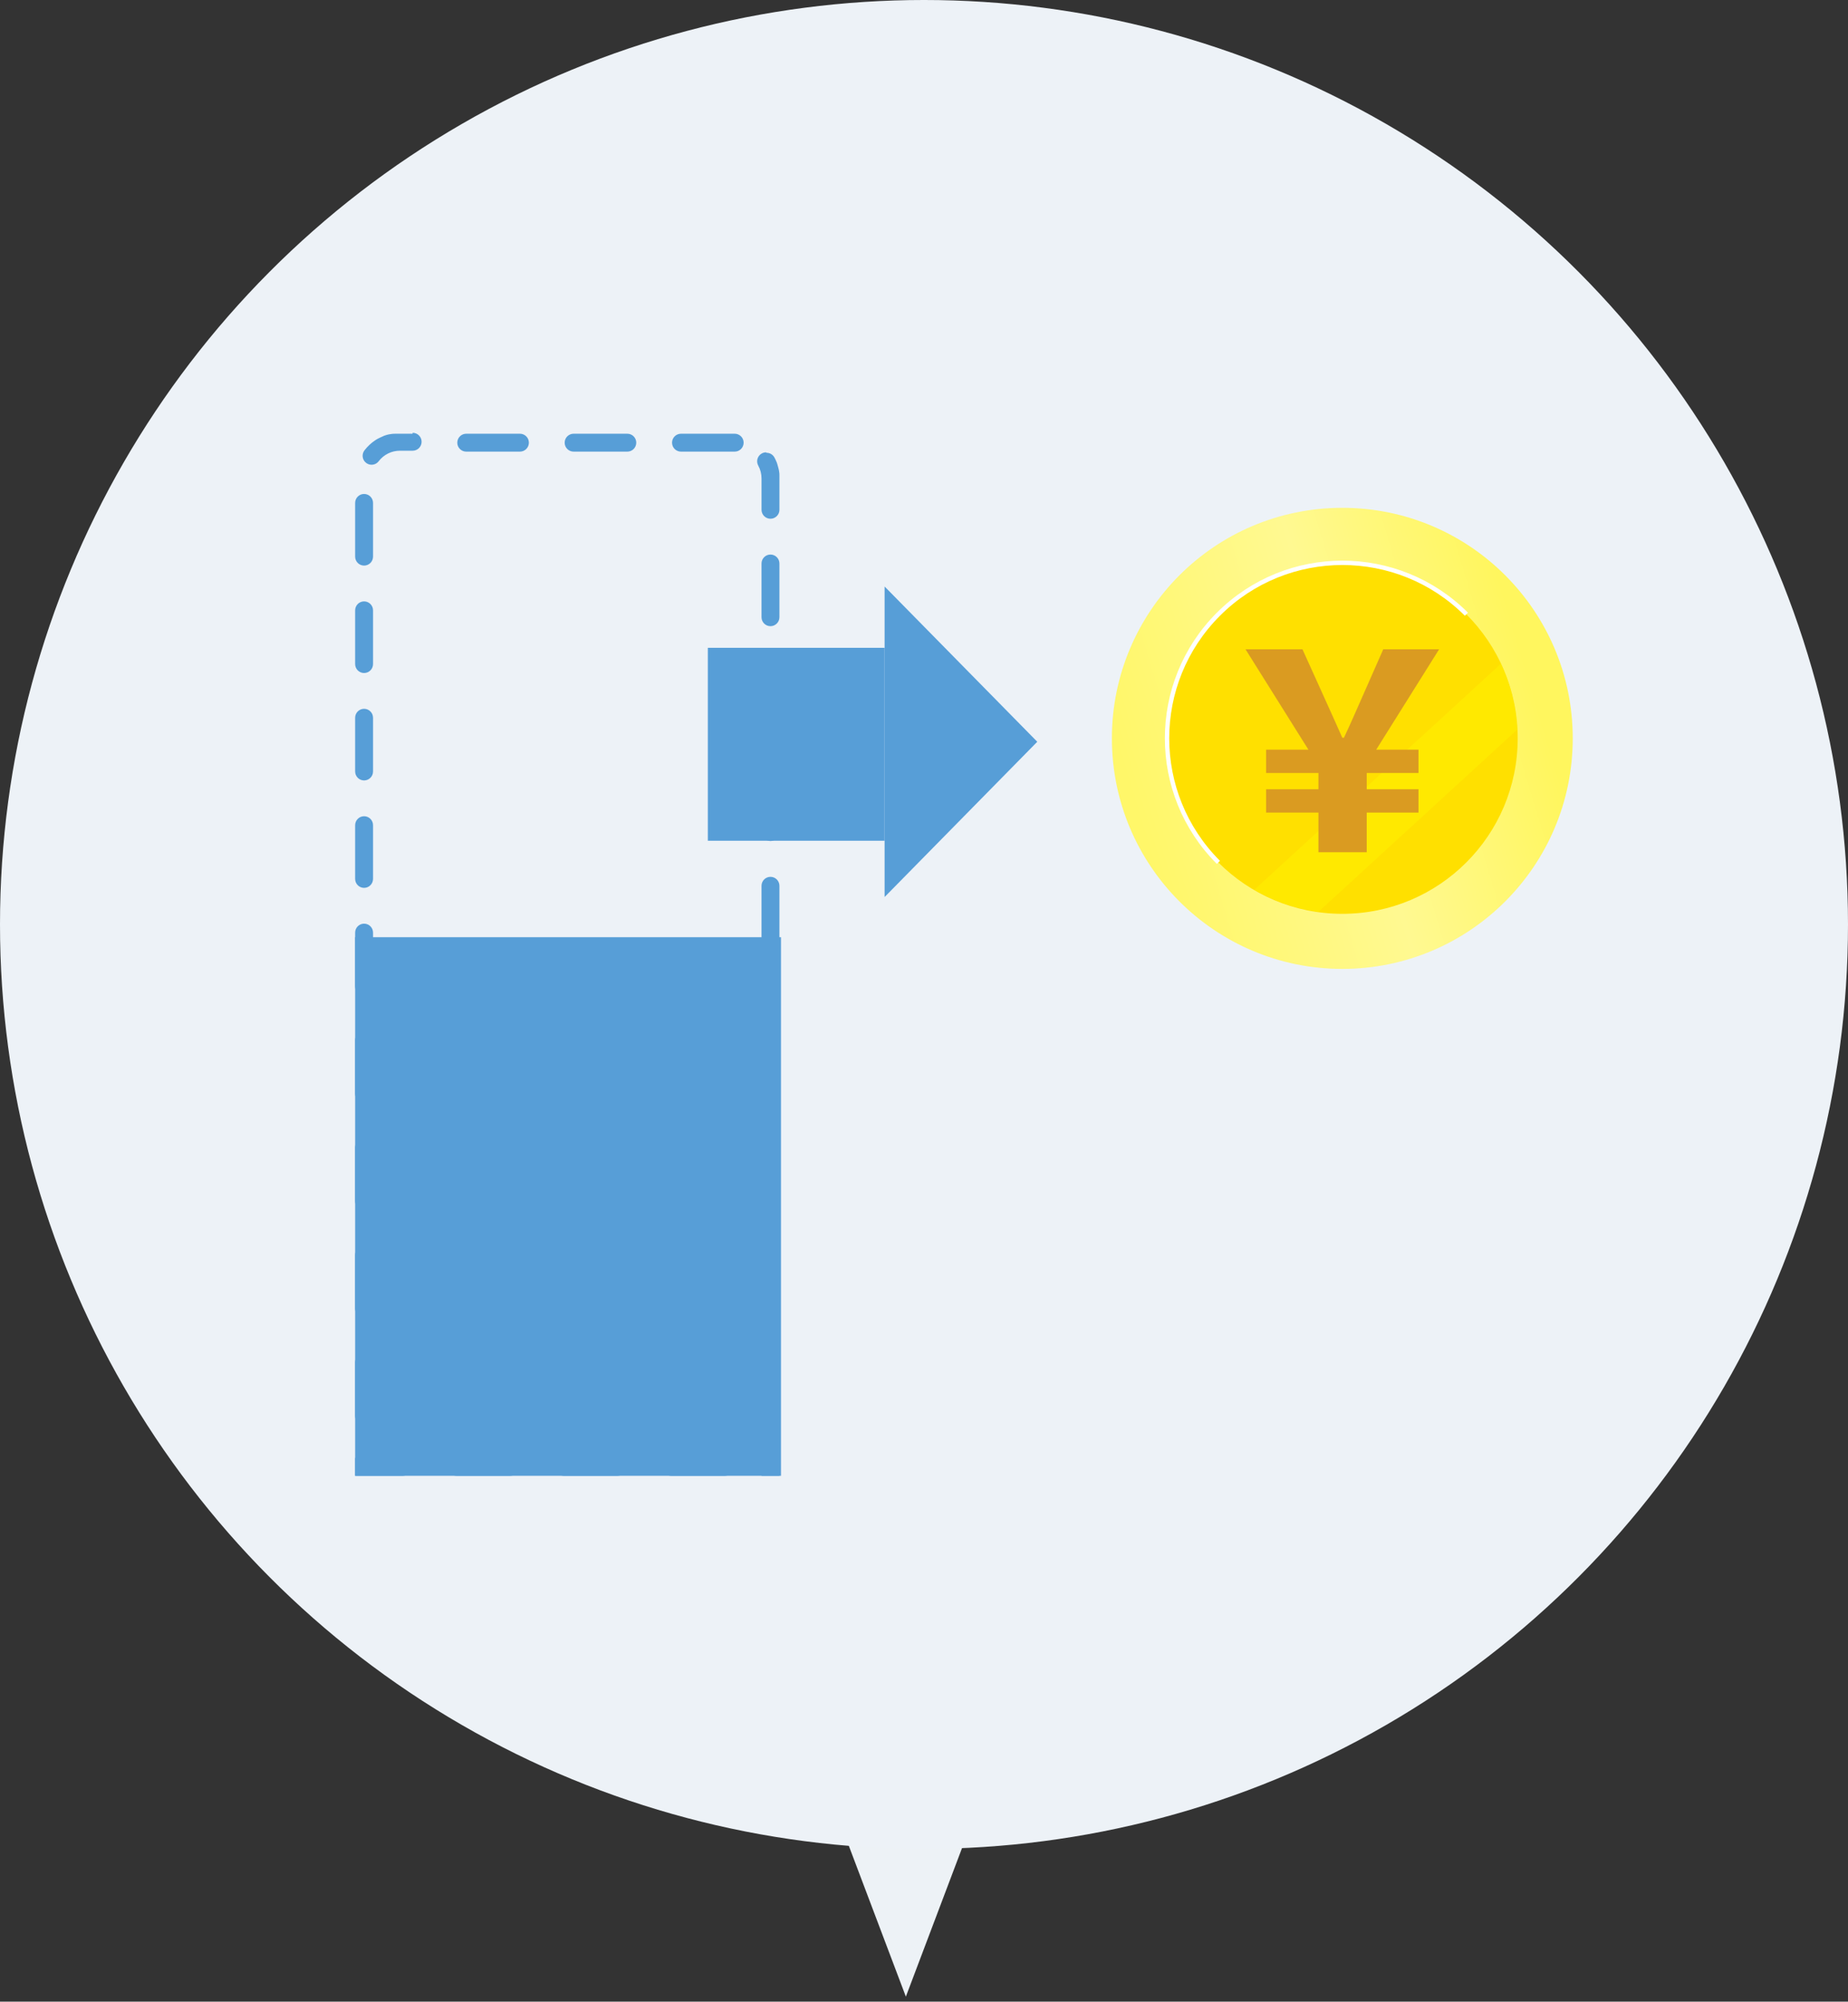 <?xml version="1.0" encoding="UTF-8"?>
<svg id="b" data-name="レイヤー 1" xmlns="http://www.w3.org/2000/svg" xmlns:xlink="http://www.w3.org/1999/xlink" viewBox="0 0 230 249">
  <rect x="0" y="0" width="230" height="249" fill="#333333" stroke="none"/>
  <defs>
    <style>
      .d {
        fill: url(#c);
      }

      .e {
        fill: #579ed7;
      }

      .f {
        fill: #edf2f6;
      }

      .g {
        fill: #ffe000;
      }

      .h {
        fill: none;
        stroke: #fff;
        stroke-miterlimit: 10;
        stroke-width: .543px;
      }

      .i {
        fill: #edf2f7;
      }

      .j {
        fill: #fff100;
        opacity: .51;
      }

      .k {
        fill: #da9b21;
      }
    </style>
    <linearGradient id="c" data-name="新規グラデーションスウォッチ 4" x1="141.048" y1="99.708" x2="190.442" y2="84.79" gradientUnits="userSpaceOnUse">
      <stop offset="0" stop-color="#fff769"/>
      <stop offset=".543" stop-color="#fff991"/>
      <stop offset="1" stop-color="#fff65e"/>
    </linearGradient>
  </defs>
  <polygon class="f" points="103.742 224.587 121.742 224.587 112.742 248.378 103.742 224.587"/>
  <circle class="i" cx="115" cy="115" r="115"/>
  <g>
    <g>
      <circle class="d" cx="167.063" cy="91.851" r="28.679"/>
      <circle class="g" cx="167.063" cy="91.851" r="21.827"/>
      <path class="h" d="M151.642,107.276c-8.524-8.524-8.524-22.344,0-30.868,8.524-8.524,22.344-8.524,30.868,0"/>
      <path class="j" d="M186.808,82.562l-30.693,28.12c2.408,1.401,5.104,2.348,7.983,2.741l24.739-22.664c-.141-2.921-.85-5.686-2.029-8.196Z"/>
      <path class="k" d="M164.094,101.086h-6.516v-2.903h6.516v-2.024h-6.516v-2.903h5.266l-7.83-12.488h7.088l2.564,5.671c1.283,2.8,1.588,3.544,2.396,5.333h.203c.844-1.789,1.215-2.667,2.396-5.333l2.498-5.671h6.953l-7.83,12.488h5.263v2.903h-6.444v2.024h6.444v2.903h-6.444v4.928h-6.008v-4.928Z"/>
    </g>
    <path class="e" d="M91.438,53.954h-6.682c-.615,0-1.114.499-1.114,1.114s.499,1.114,1.114,1.114h6.682c.615,0,1.114-.499,1.114-1.114s-.499-1.114-1.114-1.114h0ZM78.074,53.954h-6.682c-.615,0-1.114.499-1.114,1.114s.499,1.114,1.114,1.114h6.682c.615,0,1.114-.499,1.114-1.114s-.499-1.114-1.114-1.114h0ZM64.71,53.954h-6.682c-.615,0-1.114.499-1.114,1.114s.499,1.114,1.114,1.114h6.682c.615,0,1.114-.499,1.114-1.114s-.499-1.114-1.114-1.114h0ZM51.347,53.954h-1.601s-.004,0-.006,0h-.014s-.005,0-.007,0h-.003s-.007,0-.01,0h0s-.006,0-.009,0h-.003s-.004,0-.006,0h-.004s-.004,0-.006,0c-.001,0-.003,0-.004,0-.002,0-.004,0-.006,0h-.004s-.005,0-.007,0c0,0-.002,0-.003,0-.003,0-.006,0-.01,0,0,0-.001,0-.002,0-.003,0-.005,0-.008,0-.001,0-.002,0-.003,0-.002,0-.004,0-.007,0-.001,0-.003,0-.004,0-.002,0-.004,0-.006,0-.001,0-.002,0-.004,0-.002,0-.004,0-.006,0-.001,0-.003,0-.004,0-.002,0-.005,0-.007,0,0,0-.002,0-.002,0h-.01s-.001,0-.002,0c-.002,0-.005,0-.008,0-.001,0-.002,0-.003,0-.002,0-.004,0-.006,0-.001,0-.003,0-.004,0-.002,0-.004,0-.006,0-.001,0-.003,0-.004,0-.002,0-.004,0-.006,0-.001,0-.002,0-.003,0-.003,0-.005,0-.008,0h-.002s-.007,0-.01,0c0,0-.002,0-.002,0-.002,0-.005,0-.007,0-.001,0-.002,0-.003,0-.002,0-.004,0-.007,0-.001,0-.002,0-.004,0-.002,0-.004,0-.006,0-.001,0-.002,0-.003,0-.002,0-.005,0-.007,0-.001,0-.002,0-.003,0-.003,0-.005,0-.008,0,0,0-.001,0-.002,0-.003,0-.007,0-.01,0,0,0-.002,0-.003,0-.002,0-.005,0-.007,0-.001,0-.003,0-.004,0h-.006s-.003,0-.004,0h-.006s-.002,0-.004,0c-.002,0-.004,0-.006,0-.001,0-.002,0-.003,0-.003,0-.005,0-.008,0,0,0,0,0-.001,0-.003,0-.006,0-.01,0-.001,0-.002,0-.003,0-.002,0-.004,0-.006,0-.001,0-.003,0-.004,0-.002,0-.004,0-.006,0-.001,0-.002,0-.004,0h-.006s-.003,0-.004,0c-.002,0-.004,0-.006,0-.001,0-.002,0-.003,0-.006,0-.013,0-.019.001,0,0-.002,0-.003,0-.002,0-.004,0-.007,0-.001,0-.002,0-.004,0-.002,0-.004,0-.006,0-.001,0-.002,0-.004,0-.002,0-.004,0-.006,0-.001,0-.002,0-.004,0-.002,0-.005,0-.007,0,0,0-.002,0-.003,0-.003,0-.006,0-.01,0,0,0,0,0-.001,0-.003,0-.006,0-.009,0,0,0-.002,0-.003,0-.002,0-.004,0-.007,0-.001,0-.002,0-.003,0-.002,0-.004,0-.006,0h-.004s-.004,0-.006,0c-.001,0-.002,0-.003,0-.002,0-.005,0-.007,0,0,0-.002,0-.002,0-.003,0-.006,0-.01,0,0,0,0,0,0,0-.003,0-.006,0-.009,0-.001,0-.002,0-.003,0-.002,0-.005,0-.007,0h-.003s-.004,0-.006,0c-.001,0-.002,0-.004,0-.002,0-.004,0-.006,0,0,0-.002,0-.003,0-.003,0-.005,0-.007,0,0,0-.002,0-.002,0-.003,0-.006,0-.01.001,0,0-.001,0-.002,0h-.007s-.002,0-.004.001c-.002,0-.004,0-.006,0-.001,0-.003,0-.004,0-.002,0-.004,0-.006,0,0,0-.003,0-.004,0-.002,0-.004,0-.006,0-.001,0-.002,0-.004,0h-.007s-.002,0-.003.001c-.003,0-.006,0-.009.001,0,0-.002,0-.003,0-.002,0-.005,0-.007,0-.001,0-.002,0-.004,0-.002,0-.004,0-.006,0-.001,0-.002,0-.004,0-.002,0-.004,0-.006,0-.001,0-.003,0-.004,0-.002,0-.004,0-.006,0-.001,0-.002,0-.003,0-.003,0-.005,0-.008,0,0,0-.001,0-.002,0-.003,0-.006,0-.009.001-.001,0-.002,0-.003,0-.002,0-.004,0-.006,0-.001,0-.002,0-.004,0-.002,0-.004,0-.006,0-.001,0-.003,0-.004,0-.002,0-.004,0-.006,0-.001,0-.003,0-.004,0-.002,0-.004,0-.006,0h-.003s-.005.001-.008.001c0,0-.001,0-.002,0-.003,0-.006,0-.009.001-.001,0-.002,0-.003,0-.002,0-.004,0-.006,0-.001,0-.002,0-.004,0-.002,0-.004,0-.006,0-.001,0-.003,0-.004,0-.002,0-.004,0-.006,0-.001,0-.003,0-.004,0-.002,0-.004,0-.006,0,0,0-.002,0-.003,0l-.019.003s-.002,0-.003,0h-.007s-.002.001-.004.002c-.002,0-.004,0-.006,0-.001,0-.003,0-.004,0-.002,0-.004,0-.006,0-.001,0-.002,0-.004,0-.002,0-.004,0-.007.001,0,0-.002,0-.003,0-.003,0-.006,0-.009.001,0,0,0,0-.001,0-.003,0-.006,0-.008.001,0,0-.002,0-.003,0-.002,0-.004,0-.006.001-.001,0-.002,0-.004,0-.002,0-.004,0-.006,0-.001,0-.003,0-.004,0-.002,0-.004,0-.006,0-.001,0-.002,0-.004,0-.002,0-.004,0-.006.001,0,0-.002,0-.003,0-.003,0-.006,0-.009.002,0,0-.001,0-.002,0-.002,0-.005,0-.007.001-.001,0-.002,0-.003,0-.002,0-.004,0-.006.001h-.004s-.004.001-.006.002c-.001,0-.002,0-.004,0-.002,0-.004,0-.006.001-.001,0-.002,0-.003,0-.002,0-.005,0-.007.001,0,0-.001,0-.002,0-.003,0-.006.001-.009.002,0,0-.002,0-.003,0-.002,0-.005,0-.007.001-.001,0-.002,0-.003,0-.002,0-.004,0-.006.001,0,0-.002,0-.004,0-.002,0-.004,0-.006.001-.001,0-.002,0-.004,0-.002,0-.004,0-.006.001-.001,0-.002,0-.004,0h-.007s-.001.002-.002.002c-.003,0-.006.001-.009.002,0,0-.001,0-.002,0-.002,0-.005,0-.007.001-.001,0-.002,0-.003,0-.002,0-.004,0-.006.001-.001,0-.002,0-.004,0-.002,0-.004,0-.006.001-.001,0-.002,0-.003,0-.002,0-.005,0-.007.001,0,0-.002,0-.003,0-.003,0-.005.001-.008.002,0,0,0,0-.001,0-.003,0-.006.001-.009.002-.001,0-.002,0-.003,0-.002,0-.004,0-.006.001-.001,0-.002,0-.004,0-.002,0-.004,0-.006.001-.001,0-.002,0-.004,0-.002,0-.004,0-.006.001-.001,0-.002,0-.003,0-.002,0-.004,0-.006.001,0,0-.002,0-.003,0-.003,0-.005.001-.008.002,0,0,0,0,0,0-.003,0-.006.001-.009.002-.001,0-.002,0-.003,0-.002,0-.004,0-.006.001-.001,0-.003,0-.004,0-.002,0-.004,0-.005.001-.001,0-.003,0-.004,0h-.005s-.003.002-.004.002c-.002,0-.004,0-.006.001-.001,0-.002,0-.003,0-.006.001-.012.003-.018.004-.001,0-.002,0-.003,0-.002,0-.004,0-.006.001-.001,0-.002,0-.004,0-.002,0-.004,0-.006.001-.001,0-.003,0-.004,0-.002,0-.004,0-.005.001-.001,0-.003,0-.004,0-.002,0-.004,0-.006.001-.001,0-.002,0-.004,0-.003,0-.006.001-.009.002,0,0-.001,0-.002,0-.002,0-.005.001-.007.002-.001,0-.002,0-.003,0-.002,0-.004,0-.006.001-.001,0-.002,0-.003,0h-.006s-.002.002-.004.002c-.002,0-.004,0-.006.001-.001,0-.002,0-.003,0-.002,0-.005.001-.007.002,0,0-.002,0-.002,0-.003,0-.006.001-.009.002,0,0,0,0-.001,0-.003,0-.005.001-.008.002-.001,0-.002,0-.003,0-.002,0-.004.001-.006.002-.001,0-.002,0-.003,0-.002,0-.004,0-.006.002,0,0-.002,0-.003,0-.002,0-.004.001-.006.002-.001,0-.002,0-.003,0-.002,0-.004.001-.007.002,0,0-.002,0-.002,0-.003,0-.006.002-.009.002,0,0-.002,0-.003,0-.002,0-.004.001-.006.002-.001,0-.002,0-.003,0-.002,0-.004.001-.006.002-.001,0-.002,0-.004,0-.002,0-.004,0-.006.001-.001,0-.002,0-.004,0-.002,0-.004.001-.006.002-.001,0-.002,0-.003,0-.002,0-.005.001-.007.002,0,0-.001,0-.002,0-.003,0-.006.002-.009.002,0,0-.002,0-.003,0-.002,0-.004.001-.006.002-.001,0-.002,0-.004,0-.002,0-.004.001-.006.002-.001,0-.002,0-.003,0-.002,0-.004.001-.006.002-.001,0-.002,0-.003,0-.002,0-.004.001-.006.002,0,0-.002,0-.003,0-.002,0-.005.001-.007.002,0,0-.001,0-.002,0-.003,0-.006.002-.009.003,0,0-.002,0-.003,0-.002,0-.004.001-.006.002-.001,0-.002,0-.003,0-.002,0-.004.001-.006.002-.001,0-.002,0-.004.001-.002,0-.004,0-.005.002-.001,0-.003,0-.004.001-.002,0-.004.001-.006.002,0,0-.002,0-.003,0-.003,0-.005.001-.008.002,0,0-.001,0-.002,0-.003,0-.005.002-.008.002-.001,0-.002,0-.003,0-.002,0-.004.001-.005.002-.001,0-.003,0-.004.001-.002,0-.004,0-.005.002-.001,0-.002,0-.004.001-.002,0-.004.001-.005.002-.001,0-.003,0-.004.001l-.006.002s-.002,0-.003,0c-.006.002-.012.004-.018.006,0,0-.002,0-.003,0-.002,0-.004.001-.006.002-.001,0-.002,0-.003.001-.002,0-.004.001-.006.002-.001,0-.002,0-.004.001-.002,0-.004.001-.005.002-.001,0-.002,0-.004.001-.002,0-.004.001-.006.002-.001,0-.002,0-.003,0-.003,0-.006.002-.009.003,0,0,0,0-.001,0-.003,0-.005.002-.007.002-.001,0-.002,0-.003,0-.002,0-.004.001-.006.002-.001,0-.003,0-.004.001-.002,0-.004.001-.005.002h-.004s-.004.002-.005.003h-.003s-.004.003-.006.003c0,0-.002,0-.003,0-.003,0-.006.002-.009.003,0,0-.002,0-.002,0-.002,0-.004.001-.006.002,0,0-.002,0-.003.001-.002,0-.004.001-.006.002-.001,0-.002,0-.004.001-.002,0-.003.001-.005.002-.001,0-.003,0-.004.001-.002,0-.003.001-.005.002-.001,0-.003,0-.004.001-.002,0-.004.001-.006.002,0,0-.002,0-.002,0-.003,0-.006.002-.009.003-.001,0-.002,0-.003,0-.002,0-.004.001-.006.002-.001,0-.002,0-.004.001-.002,0-.004.001-.005.002-.001,0-.003,0-.004.001-.002,0-.003.001-.005.002-.001,0-.002,0-.004.001-.002,0-.003.001-.005.002-.001,0-.003,0-.004.001-.002,0-.004.001-.006.002,0,0-.002,0-.003.001-.003,0-.005.002-.008.003-.001,0-.002,0-.004.001-.002,0-.003.001-.005.002h-.004s-.003.003-.005.003c-.001,0-.003,0-.004.001-.002,0-.003.001-.005.002-.001,0-.002,0-.004.001-.002,0-.003.001-.005.002-.001,0-.003,0-.004.001-.002,0-.003.001-.005.002-.002,0-.003.001-.005.002-.002,0-.005.002-.007.003-.001,0-.003,0-.004.001-.002,0-.003.001-.005.002-.001,0-.003,0-.004.001-.001,0-.003.001-.005.002-.001,0-.003.001-.004.002-.002,0-.003.001-.005.002-.001,0-.003,0-.004.001-.002,0-.003.001-.005.002-.001,0-.002,0-.004.001l-.006.002s-.004.001-.005.002c-.002,0-.004.001-.006.002-.001,0-.003.001-.004.002-.001,0-.003.001-.004.002-.002,0-.003,0-.004.002-.002,0-.003.001-.005.002-.001,0-.003.001-.004.002s-.003.001-.004.002c-.001,0-.003.001-.004.002-.002,0-.003.001-.005.002-.001,0-.003.001-.004.002-.003,0-.005.002-.008.003,0,0-.002,0-.002,0-.002,0-.005.002-.007.003-.001,0-.003.001-.004.002-.002,0-.003.001-.005.002-.001,0-.003.001-.004.002-.001,0-.003.001-.004.002s-.003.001-.004.002c-.001,0-.003.001-.004.002-.001,0-.003.001-.004.002-.001,0-.003.001-.004.002-.001,0-.003.001-.004.002-.003,0-.005.002-.008.003,0,0-.002,0-.003.001-.002,0-.004.002-.006.002-.001,0-.003.001-.004.002-.001,0-.003.001-.005.002-.001,0-.003.001-.004.002l-.004.002s-.003.001-.004.002-.003.001-.005.002c-.001,0-.003.001-.004.002-.002,0-.003.001-.005.002-.001,0-.002,0-.004.001-.003.001-.005.002-.008.003,0,0-.002,0-.003.001-.002,0-.004.001-.006.002-.001,0-.002.001-.004.002-.002,0-.003.001-.005.002-.001,0-.002.001-.004.002-.002,0-.003.001-.005.002-.001,0-.003.001-.004.002s-.003.001-.004.002c-.001,0-.003.001-.004.002-.001,0-.003.001-.004.002s-.003.001-.004.002c-.002,0-.003.001-.005.002l-.008.003s-.002.001-.004.002c-.002,0-.003.001-.005.002-.001,0-.002,0-.004.002-.001,0-.003.001-.005.002-.001,0-.003.001-.004.002-.002,0-.003.001-.005.002-.001,0-.003.001-.004.002-.002,0-.003.001-.005.002-.001,0-.002,0-.003.001-.003.001-.006.003-.009.004-.001,0-.002,0-.003.001-.002,0-.003.001-.005.002-.001,0-.003.001-.004.002-.002,0-.003.001-.005.002-.001,0-.002.001-.004.002-.002,0-.003.001-.005.002-.001,0-.002,0-.004.002-.002,0-.003.001-.005.002-.001,0-.002.001-.004.002-.002,0-.003.001-.005.002-.001,0-.002,0-.003.001-.004.002-.008.004-.012.005,0,0,0,0-.001,0-.002,0-.003.001-.005.002,0,0-.002,0-.003.001-.002,0-.003.001-.005.002-.001,0-.002,0-.003.001-.002,0-.003.002-.005.002h-.003s-.003.003-.005.004c-.001,0-.002,0-.003.001-.002,0-.004.002-.005.002,0,0-.002,0-.002.001-.004.002-.008.004-.011.005,0,0-.001,0-.002,0-.002,0-.003.002-.005.002-.001,0-.002,0-.003.001-.002,0-.003.002-.005.002-.001,0-.002.001-.004.002-.002,0-.003.002-.005.002-.001,0-.002.001-.003.002-.002,0-.003.002-.005.002-.001,0-.002.001-.003.002-.001,0-.003.001-.005.002-.001,0-.002.001-.003.002-.003.002-.006.003-.01.005,0,0-.002,0-.003.001-.002,0-.004.002-.005.002-.001,0-.002,0-.003.001-.002,0-.004.002-.005.003,0,0-.002,0-.003.001-.002,0-.003.002-.005.002-.001,0-.002,0-.003.002-.002,0-.003.002-.005.002,0,0-.002,0-.003.001-.006.003-.013.006-.019.01,0,0-.001,0-.002,0-.002,0-.004.002-.005.003,0,0-.002,0-.002.001-.002,0-.004.002-.006.003,0,0-.002,0-.002.001-.002,0-.004.002-.006.003,0,0-.001,0-.002,0-.002,0-.004.002-.006.003,0,0-.001,0-.002,0-.007.003-.013.007-.02.01,0,0-.001,0-.002,0-.002,0-.004.002-.005.003,0,0-.002,0-.003.001-.002,0-.004.002-.005.003,0,0-.002,0-.003.001-.002,0-.004.002-.005.003h-.002s-.004.003-.006.004h-.001c-.007.004-.014.008-.02.011,0,0,0,0,0,0-.002.001-.004.002-.006.003,0,0-.001,0-.002.001-.002,0-.004.002-.005.003,0,0-.002,0-.003.001-.002,0-.004.002-.005.003,0,0-.001,0-.002.001-.002.001-.004.002-.006.003,0,0,0,0,0,0-.007.004-.014.007-.02.011h-.001s-.004.003-.006.004h-.002s-.004.003-.006.004c0,0-.001,0-.002.001-.002,0-.004.002-.005.003,0,0-.002,0-.002.001-.002,0-.004.002-.006.003,0,0,0,0,0,0-.007.004-.014.008-.021.011,0,0,0,0-.001,0-.002.001-.004.002-.006.003,0,0-.001,0-.002,0-.002.001-.004.002-.006.003,0,0-.001,0-.002,0-.002.001-.004.002-.006.003,0,0,0,0-.001,0-.009.005-.018.01-.028.016,0,0,0,0-.001,0-.002.001-.004.002-.006.003,0,0-.001,0-.002,0-.002.001-.004.002-.006.003,0,0,0,0-.001,0-.002.001-.004.002-.006.004,0,0,0,0,0,0-.009.005-.019.011-.028.016h0s-.004.003-.006.004c0,0,0,0-.001,0-.002.001-.004.002-.006.004,0,0-.001,0-.002,0-.002.001-.004.002-.006.004,0,0,0,0,0,0-.009.005-.019.011-.028.016,0,0,0,0-.001,0-.002.001-.004.003-.006.004,0,0,0,0-.001,0l-.006.004h-.001s-.004.003-.006.005c0,0,0,0,0,0-.009.005-.018.011-.027.017,0,0,0,0-.001,0l-.006.004s0,0-.001,0c-.002.001-.004.003-.006.004,0,0,0,0-.001,0-.011.007-.023.014-.035.021,0,0,0,0,0,0-.002.001-.004.003-.006.004h-.001s-.004.003-.006.005c0,0,0,0,0,0-.012.007-.023.015-.035.022,0,0,0,0,0,0-.002.001-.005.003-.007.004,0,0,0,0,0,0-.002.001-.004.003-.007.004,0,0,0,0,0,0-.028.018-.056.036-.084.055,0,0,0,0,0,0-.002.001-.005.003-.007.005,0,0,0,0,0,0-.508.34-.958.762-1.329,1.246-.372.488-.279,1.184.208,1.558.202.155.441.23.677.23.334,0,.665-.15.884-.435.639-.832,1.606-1.309,2.652-1.309h1.578c.615,0,1.114-.499,1.114-1.114s-.499-1.114-1.114-1.114h0ZM45.314,61.447c-.615,0-1.114.499-1.114,1.114v6.682c0,.615.499,1.114,1.114,1.114s1.114-.499,1.114-1.114v-6.682c0-.615-.499-1.114-1.114-1.114h0ZM45.314,74.811c-.615,0-1.114.499-1.114,1.114v6.682c0,.615.499,1.114,1.114,1.114s1.114-.499,1.114-1.114v-6.682c0-.615-.499-1.114-1.114-1.114h0ZM45.314,88.174c-.615,0-1.114.499-1.114,1.114v6.682c0,.615.499,1.114,1.114,1.114s1.114-.499,1.114-1.114v-6.682c0-.615-.499-1.114-1.114-1.114h0ZM45.314,101.538c-.615,0-1.114.499-1.114,1.114v6.682c0,.615.499,1.114,1.114,1.114s1.114-.499,1.114-1.114v-6.682c0-.615-.499-1.114-1.114-1.114h0ZM45.314,114.902c-.615,0-1.114.499-1.114,1.114v6.682c0,.615.499,1.114,1.114,1.114s1.114-.499,1.114-1.114v-6.682c0-.615-.499-1.114-1.114-1.114h0ZM45.314,128.266c-.615,0-1.114.499-1.114,1.114v6.682c0,.615.499,1.114,1.114,1.114s1.114-.499,1.114-1.114v-6.682c0-.615-.499-1.114-1.114-1.114h0ZM45.314,141.629c-.615,0-1.114.499-1.114,1.114v6.682c0,.615.499,1.114,1.114,1.114s1.114-.499,1.114-1.114v-6.682c0-.615-.499-1.114-1.114-1.114h0ZM45.314,154.993c-.615,0-1.114.499-1.114,1.114v6.682c0,.615.499,1.114,1.114,1.114s1.114-.499,1.114-1.114v-6.682c0-.615-.499-1.114-1.114-1.114h0ZM45.314,168.357c-.615,0-1.114.499-1.114,1.114v6.682c0,.615.499,1.114,1.114,1.114s1.114-.499,1.114-1.114v-6.682c0-.615-.499-1.114-1.114-1.114h0ZM50.13,181.36h-5.929v1.474h0v-1.474,1.474h0v.753h5.929c.615,0,1.114-.499,1.114-1.114s-.499-1.114-1.114-1.114h0ZM63.493,181.36h-6.682c-.615,0-1.114.499-1.114,1.114s.499,1.114,1.114,1.114h6.682c.615,0,1.114-.499,1.114-1.114s-.499-1.114-1.114-1.114h0ZM76.857,181.36h-6.682c-.615,0-1.114.499-1.114,1.114s.499,1.114,1.114,1.114h6.682c.615,0,1.114-.499,1.114-1.114s-.499-1.114-1.114-1.114h0ZM90.221,181.36h-6.682c-.615,0-1.114.499-1.114,1.114s.499,1.114,1.114,1.114h6.682c.615,0,1.114-.499,1.114-1.114s-.499-1.114-1.114-1.114h0ZM95.892,175.895c-.615,0-1.114.499-1.114,1.114v6.578h2.124-2.124,2.227v-6.578c0-.615-.499-1.114-1.114-1.114h0ZM95.892,162.531c-.615,0-1.114.499-1.114,1.114v6.682c0,.615.499,1.114,1.114,1.114s1.114-.499,1.114-1.114v-6.682c0-.615-.499-1.114-1.114-1.114h0ZM95.892,149.167c-.615,0-1.114.499-1.114,1.114v6.682c0,.615.499,1.114,1.114,1.114s1.114-.499,1.114-1.114v-6.682c0-.615-.499-1.114-1.114-1.114h0ZM95.892,135.804c-.615,0-1.114.499-1.114,1.114v6.682c0,.615.499,1.114,1.114,1.114s1.114-.499,1.114-1.114v-6.682c0-.615-.499-1.114-1.114-1.114h0ZM95.892,122.44c-.615,0-1.114.499-1.114,1.114v6.682c0,.615.499,1.114,1.114,1.114s1.114-.499,1.114-1.114v-6.682c0-.615-.499-1.114-1.114-1.114h0ZM95.892,109.076c-.615,0-1.114.499-1.114,1.114v6.682c0,.615.499,1.114,1.114,1.114s1.114-.499,1.114-1.114v-6.682c0-.615-.499-1.114-1.114-1.114h0ZM95.892,95.713c-.615,0-1.114.499-1.114,1.114v6.682c0,.615.499,1.114,1.114,1.114s1.114-.499,1.114-1.114v-6.682c0-.615-.499-1.114-1.114-1.114h0ZM95.892,82.349c-.615,0-1.114.499-1.114,1.114v6.682c0,.615.499,1.114,1.114,1.114s1.114-.499,1.114-1.114v-6.682c0-.615-.499-1.114-1.114-1.114h0ZM95.892,68.985c-.615,0-1.114.499-1.114,1.114v6.682c0,.615.499,1.114,1.114,1.114s1.114-.499,1.114-1.114v-6.682c0-.615-.499-1.114-1.114-1.114h0ZM95.346,56.271c-.181,0-.364.044-.534.137-.539.296-.737.972-.441,1.512.271.494.408,1.033.408,1.602v3.895c0,.615.499,1.114,1.114,1.114s1.114-.499,1.114-1.114v-3.921s0-.001,0-.002v-.017h0s0-.006,0-.008v-.002s0-.005,0-.008h0s0-.006,0-.008v-.002s0-.005,0-.008v-.002s0-.005,0-.008h0s0-.006,0-.009v-.002s0-.005,0-.008h0s0-.006,0-.008h0s0-.007,0-.009c0,0,0,0,0-.001,0-.003,0-.005,0-.007h0s0-.006,0-.009v-.002s0-.005,0-.008h0s0-.006,0-.008v-.002s0-.005,0-.008h0s0-.006,0-.008h0s0-.006,0-.009c0,0,0,0,0-.001,0-.003,0-.005,0-.008h0s0-.006,0-.008h0s0-.007,0-.009c0,0,0,0,0,0,0-.003,0-.005,0-.007h0s0-.007,0-.009c0,0,0,0,0-.001,0-.003,0-.005,0-.008h0s0-.006,0-.009c0,0,0,0,0-.001,0-.005,0-.011,0-.016h0s0-.007,0-.009h0s0-.006,0-.008c0,0,0,0,0-.001,0-.003,0-.005,0-.008h0c0-.007,0-.012,0-.018h0s0-.007,0-.009h0s0-.006,0-.009h0s0-.006,0-.009c0,0,0,0,0-.001,0-.005,0-.011,0-.016,0,0,0,0,0-.001,0-.005,0-.011-.001-.017h0s0-.006,0-.009h0s0-.006,0-.009h0s0-.006,0-.009h0c0-.006,0-.012-.001-.017,0,0,0,0,0-.001,0-.003,0-.005,0-.008h0s0-.006,0-.009c0,0,0,0,0,0,0-.003,0-.005,0-.008,0,0,0,0,0,0,0-.006,0-.011-.001-.016h0s0-.007,0-.009h0s0-.005,0-.008h0s0-.006,0-.009c0,0,0,0,0-.001,0-.003,0-.005,0-.008,0,0,0,0,0,0,0-.003,0-.005,0-.008,0,0,0,0,0-.001,0-.003,0-.005,0-.008h0s0-.005,0-.008c0,0,0,0,0,0,0-.003,0-.005,0-.008,0,0,0,0,0,0,0-.003,0-.005,0-.008h0s0-.006,0-.008c0,0,0-.001,0-.002,0-.005-.001-.011-.002-.016,0,0,0,0,0-.002,0-.002,0-.005,0-.008h0s0-.006,0-.008c0,0,0,0,0,0,0-.003,0-.005,0-.008h0c0-.006-.001-.012-.002-.017,0,0,0,0,0-.001,0-.003,0-.005,0-.008,0,0,0,0,0,0,0-.003,0-.005,0-.008,0,0,0,0,0,0,0-.003,0-.005,0-.008,0,0,0,0,0,0,0-.005-.001-.011-.002-.016,0,0,0,0,0,0,0-.005-.001-.011-.002-.016h0s0-.006-.001-.009h0c0-.006-.001-.011-.002-.017,0,0,0,0,0,0,0-.006-.001-.011-.002-.017t0,0c-.001-.009-.002-.017-.003-.026,0,0,0,0,0,0,0-.005-.001-.011-.002-.017,0,0,0,0,0,0,0-.005-.002-.011-.002-.017,0,0,0,0,0,0,0-.003,0-.005-.001-.008,0,0,0,0,0,0,0-.006-.002-.011-.002-.017h0c0-.006-.002-.011-.002-.017,0,0,0,0,0,0,0-.003,0-.005-.001-.008,0,0,0,0,0,0,0-.003,0-.005-.001-.008h0s0-.006-.001-.008c0,0,0,0,0,0,0-.005-.002-.011-.003-.016,0,0,0,0,0,0,0-.003,0-.005-.001-.008,0,0,0,0,0,0,0-.002,0-.005-.001-.008t0,0s0-.005-.001-.008h0c0-.006-.002-.011-.003-.017h0c0-.006-.002-.012-.003-.017h0s0-.006-.001-.009h0c0-.006-.002-.011-.003-.017,0,0,0,0,0,0,0-.006-.002-.011-.003-.017,0,0,0,0,0,0-.001-.008-.003-.017-.005-.025,0,0,0,0,0,0,0-.005-.002-.011-.003-.017,0,0,0,0,0,0-.002-.009-.003-.017-.005-.026,0,0,0,0,0,0,0-.005-.002-.011-.003-.017,0,0,0,0,0,0,0-.005-.002-.011-.003-.017h0s-.001-.006-.002-.009h0c-.001-.006-.002-.011-.003-.017,0,0,0,0,0,0-.001-.005-.002-.011-.003-.016,0,0,0,0,0,0,0-.002-.001-.005-.002-.008,0,0,0,0,0-.001,0-.003,0-.005-.002-.008h0s-.001-.006-.002-.008c0,0,0,0,0,0-.001-.005-.002-.011-.003-.016,0,0,0,0,0,0-.001-.005-.002-.011-.004-.016h0s-.001-.006-.002-.008h0c-.001-.006-.002-.011-.004-.017,0,0,0,0,0,0-.001-.005-.002-.011-.004-.016,0,0,0,0,0,0,0-.003-.001-.005-.002-.008h0c-.001-.006-.003-.011-.004-.017,0,0,0,0,0,0-.001-.005-.002-.011-.004-.016,0,0,0,0,0,0,0-.003-.001-.005-.002-.008h0s-.001-.006-.002-.008h0s-.001-.006-.002-.008c0,0,0,0,0,0-.001-.005-.003-.011-.004-.016,0,0,0,0,0,0,0-.003-.001-.005-.002-.008,0,0,0,0,0,0-.001-.005-.003-.011-.004-.016,0,0,0,0,0,0-.001-.005-.003-.011-.004-.016,0,0,0,0,0,0-.001-.005-.003-.011-.004-.016,0,0,0,0,0,0,0-.003-.001-.005-.002-.008,0,0,0,0,0,0,0-.003-.001-.005-.002-.008h0s-.001-.005-.002-.008c0,0,0,0,0,0l-.004-.016s0,0,0,0c0-.003-.001-.005-.002-.008,0,0,0,0,0,0,0-.003-.001-.005-.002-.008h0s-.001-.005-.002-.008c0,0,0,0,0,0-.001-.005-.003-.01-.004-.016,0,0,0,0,0,0,0-.003-.001-.005-.002-.008,0,0,0,0,0,0,0-.003-.001-.005-.002-.007,0,0,0,0,0-.001,0-.002-.001-.005-.002-.007,0,0,0,0,0,0,0-.003-.001-.005-.002-.008h0s-.001-.005-.002-.008c0,0,0,0,0,0,0-.003-.001-.005-.002-.008,0,0,0,0,0,0,0-.002-.001-.005-.002-.007,0,0,0,0,0-.001,0-.002-.001-.005-.002-.007,0,0,0,0,0-.001,0-.002-.001-.005-.002-.007,0,0,0,0,0,0,0-.002-.001-.005-.002-.007,0,0,0-.001,0-.002,0-.002-.001-.005-.002-.007,0,0,0,0,0,0,0-.002-.001-.005-.002-.007,0,0,0-.001,0-.002,0-.002-.001-.005-.002-.007,0,0,0,0,0-.001,0-.002-.001-.005-.002-.007,0,0,0,0,0-.001,0-.002-.001-.005-.002-.007,0,0,0,0,0-.001,0-.003-.001-.005-.002-.007,0,0,0,0,0,0,0-.002-.001-.005-.002-.007,0,0,0-.001,0-.002,0-.002-.001-.005-.002-.007,0,0,0,0,0-.001,0-.002-.001-.004-.002-.006,0,0,0,0,0-.001,0-.002-.001-.005-.002-.007,0,0,0,0,0-.001,0-.002-.001-.005-.002-.007,0,0,0,0,0,0,0-.002-.001-.005-.002-.007,0,0,0-.001,0-.002,0-.002-.001-.005-.002-.007,0,0,0,0,0,0,0-.002-.001-.004-.002-.006,0,0,0-.001,0-.002,0-.002-.001-.004-.002-.007,0,0,0-.001,0-.002,0-.002-.001-.004-.002-.006,0,0,0-.001,0-.002,0-.002-.001-.005-.002-.007,0,0,0-.001,0-.002,0-.002-.001-.005-.002-.007,0,0,0,0,0-.001,0-.002-.001-.004-.002-.006v-.002s-.002-.004-.003-.006c0,0,0-.001,0-.002,0-.002-.001-.004-.002-.005,0,0,0-.001,0-.002,0-.002-.001-.004-.002-.007v-.002s-.002-.004-.003-.006c0,0,0,0,0-.001,0-.002-.001-.004-.002-.006,0,0,0-.002,0-.003,0-.002-.001-.004-.002-.006,0,0,0-.001,0-.002,0-.002-.001-.004-.002-.006,0,0,0-.001,0-.002,0-.002-.001-.004-.002-.006,0,0,0-.002,0-.002,0-.002-.001-.003-.002-.005v-.002s-.002-.004-.003-.006c0,0,0-.002,0-.003,0-.002-.001-.004-.002-.006,0,0,0-.002,0-.003,0-.002,0-.003-.002-.005,0,0,0-.002,0-.003,0-.002-.001-.004-.002-.006,0,0,0-.002,0-.003v-.004s-.002-.002-.002-.002c0-.002-.001-.004-.002-.006,0,0,0-.002,0-.003,0-.002-.001-.004-.002-.005,0,0,0-.002,0-.003,0-.002-.001-.003-.002-.005,0,0,0-.002,0-.003,0-.002-.001-.004-.002-.006,0,0,0-.002,0-.003,0-.001-.001-.003-.001-.004,0,0,0-.002,0-.003,0-.002-.001-.004-.002-.006,0,0,0-.002-.001-.003,0-.001,0-.003-.001-.004,0-.001-.001-.003-.002-.005,0-.002,0-.003-.001-.004,0-.001,0-.002-.001-.003,0-.002-.001-.003-.002-.005,0-.001,0-.003-.001-.004s0-.002-.001-.004c0,0,0-.002-.001-.003,0-.002-.001-.004-.002-.005,0-.001,0-.002-.001-.004,0-.001,0-.002-.001-.004,0-.001-.001-.003-.002-.004,0-.001-.001-.003-.002-.004,0-.001,0-.002-.001-.003,0,0,0-.002-.001-.003,0-.002-.001-.004-.002-.006,0,0,0-.001,0-.002,0-.001,0-.003-.002-.004,0,0,0,0,0,0,0-.003-.002-.006-.003-.008,0,0,0-.002,0-.003,0-.002-.002-.004-.002-.006,0,0,0-.002,0-.003v-.004s-.002-.001-.002-.002c0-.002-.002-.005-.003-.007,0,0,0-.001,0-.002,0-.001,0-.003-.001-.004,0,0,0-.001,0-.002,0-.003-.002-.005-.003-.007,0,0,0-.001,0-.002,0-.003-.002-.005-.003-.008,0,0,0,0,0,0,0-.001-.001-.003-.002-.005,0,0,0,0,0-.001-.001-.003-.002-.005-.003-.008,0,0,0,0,0-.001,0-.001-.001-.003-.002-.005,0,0,0,0,0-.001,0-.003-.002-.005-.003-.008,0,0,0,0,0-.001-.002-.005-.004-.009-.005-.014,0,0,0,0,0-.001-.002-.005-.004-.009-.005-.014t0,0s-.002-.006-.004-.009h0c-.002-.006-.004-.01-.006-.015,0,0,0,0,0,0l-.006-.015h0c-.083-.205-.177-.404-.282-.596-.203-.37-.584-.579-.978-.579h0Z"/>
    <rect class="e" x="88.097" y="80.587" width="22" height="24"/>
    <rect class="e" x="44.201" y="116.587" width="53" height="67"/>
    <polygon class="e" points="110.097 111.587 110.097 72.96 129.097 92.273 110.097 111.587"/>
  </g>
</svg>